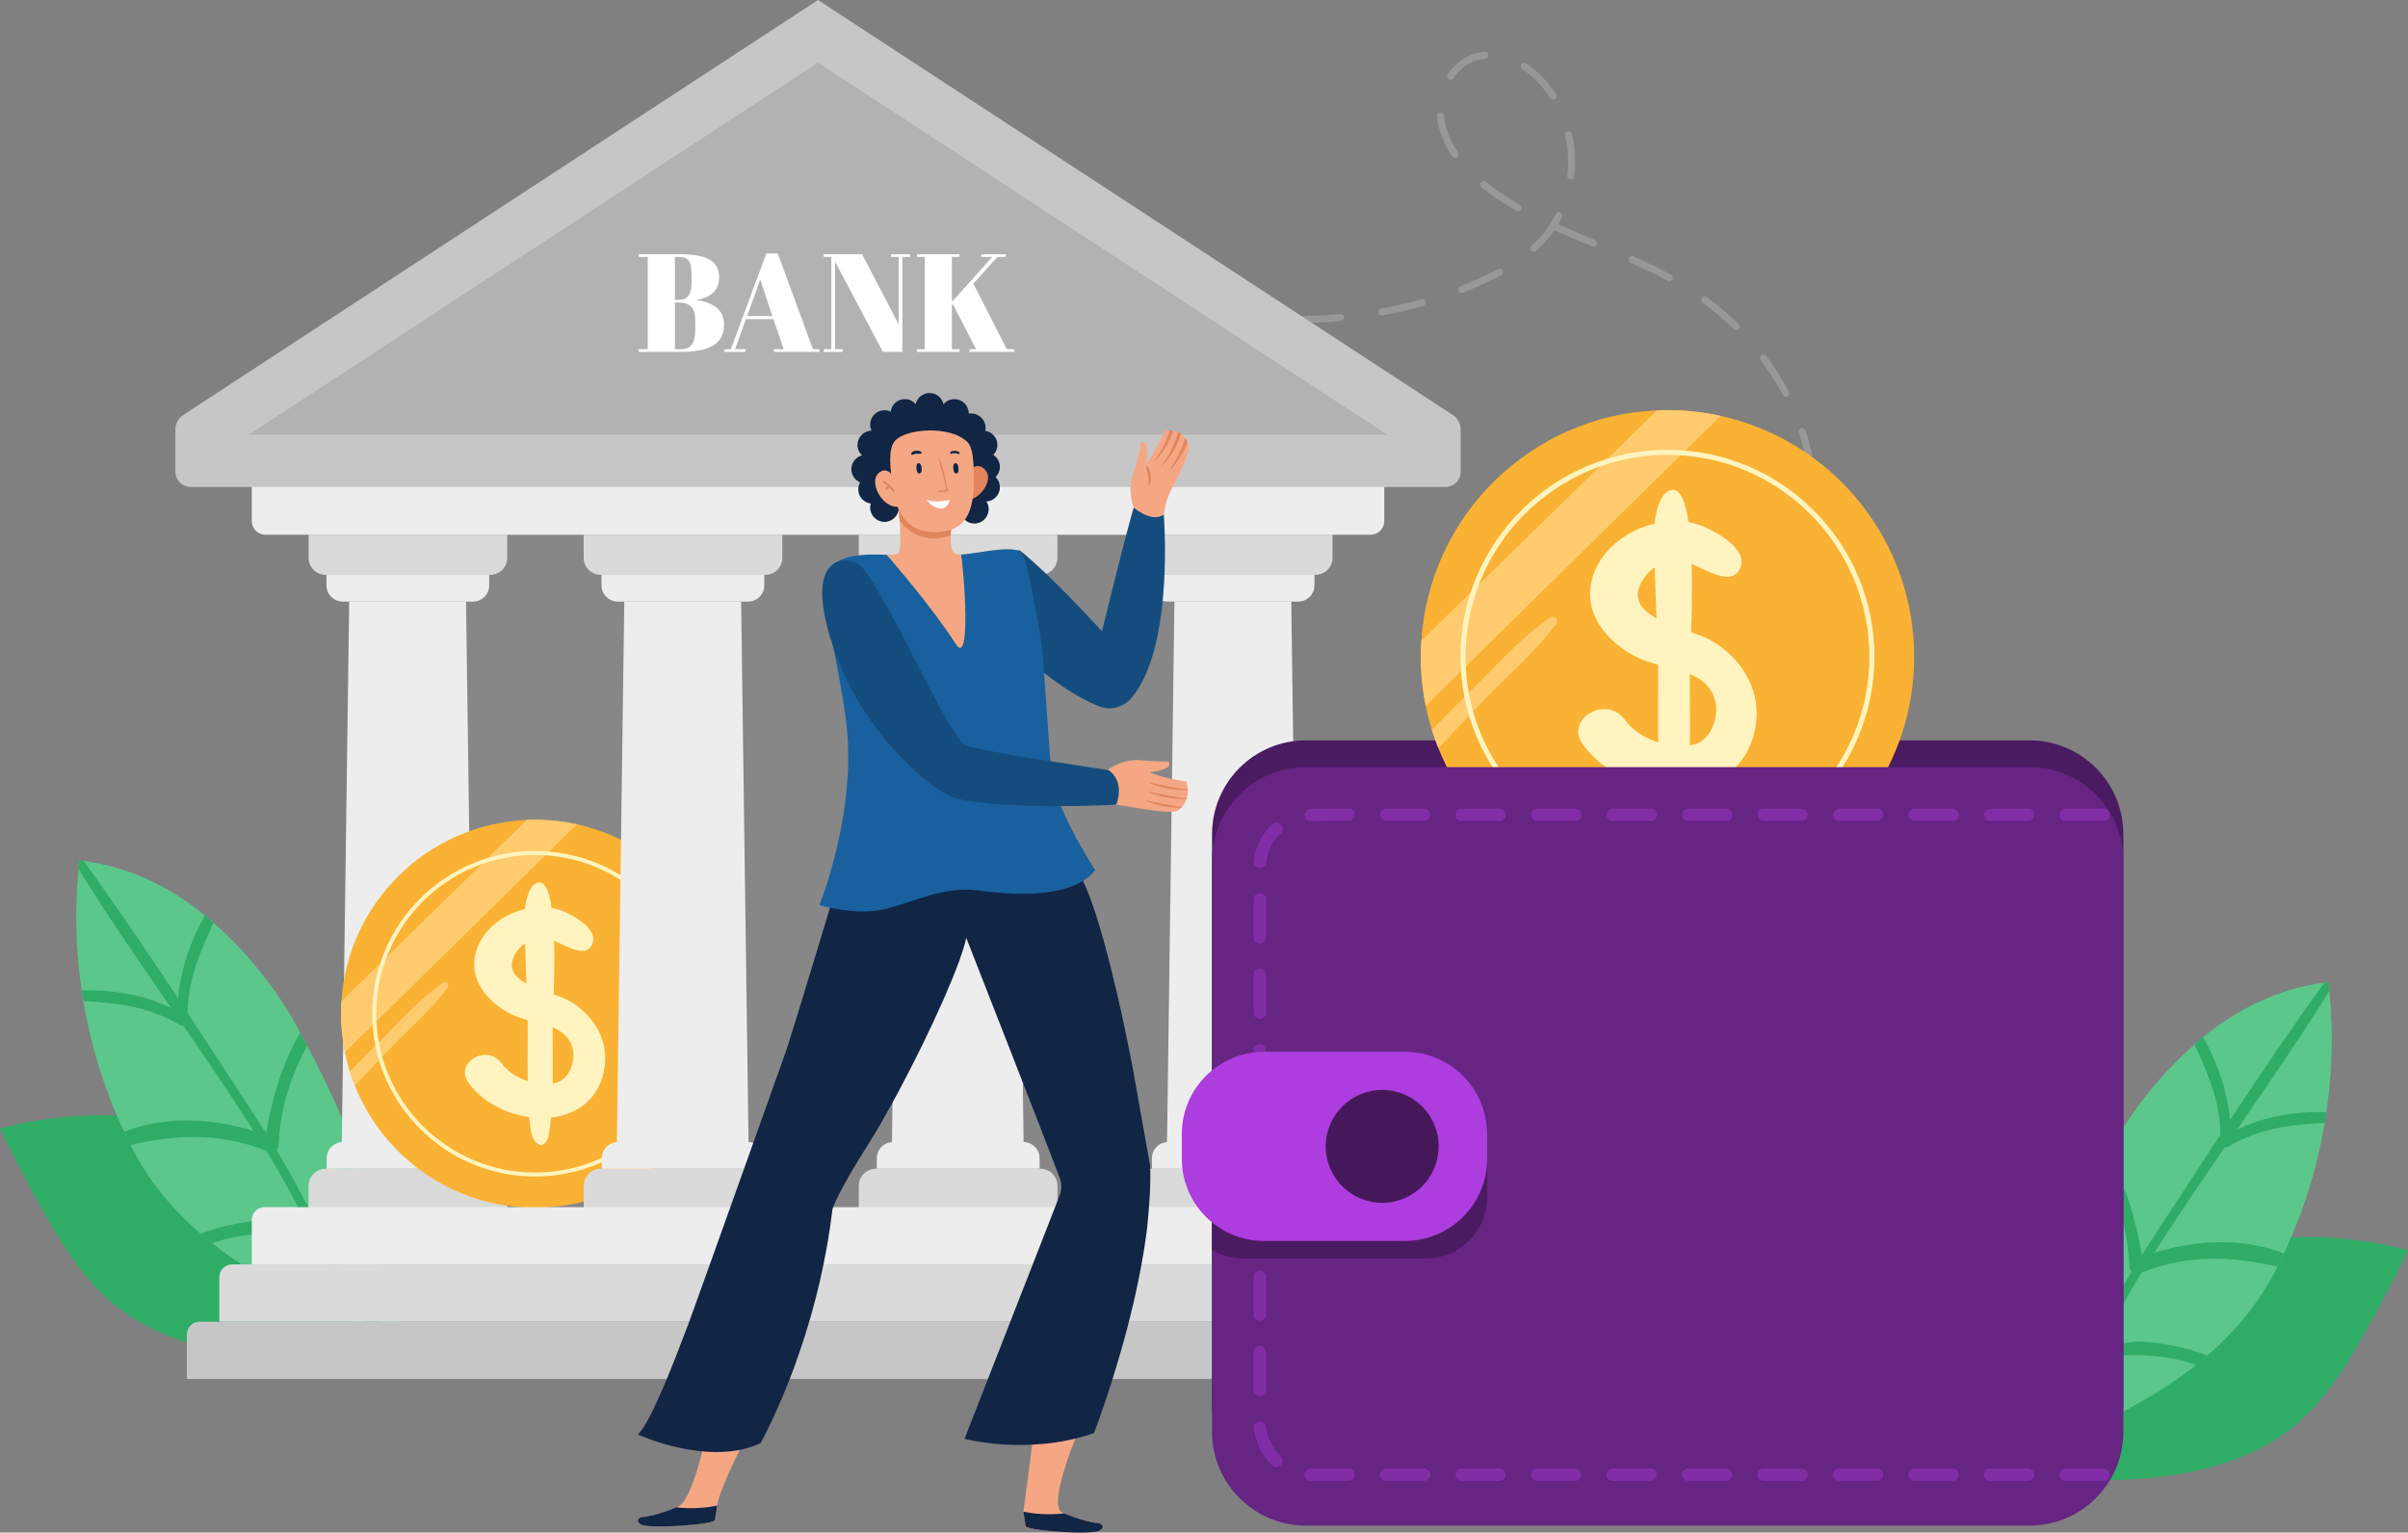 <?xml version="1.0" encoding="UTF-8"?><svg xmlns="http://www.w3.org/2000/svg" xmlns:xlink="http://www.w3.org/1999/xlink" height="806.4" preserveAspectRatio="xMidYMid meet" version="1.0" viewBox="0.0 0.0 1266.7 806.4" width="1266.7" zoomAndPan="magnify"><rect x="0.0" y="0.0" width="1266.7" height="806.4" fill="#808080" stroke="none"/><defs><clipPath id="a"><path d="M 1053 650 L 1266.711 650 L 1266.711 779 L 1053 779 Z M 1053 650"/></clipPath><clipPath id="b"><path d="M 538 741 L 581 741 L 581 806.398 L 538 806.398 Z M 538 741"/></clipPath><clipPath id="c"><path d="M 538 795 L 581 795 L 581 806.398 L 538 806.398 Z M 538 795"/></clipPath></defs><g><g><path d="M 763.133 41.941 C 762.785 41.941 762.438 41.844 762.125 41.641 C 761.285 41.086 761.051 39.953 761.605 39.109 C 764.977 33.988 769.582 30.316 774.926 28.492 C 776.863 27.828 778.898 27.402 780.969 27.219 C 782.047 27.152 782.863 27.875 782.949 28.879 C 783.043 29.883 782.301 30.766 781.297 30.855 C 779.512 31.016 777.77 31.383 776.105 31.945 C 771.539 33.508 767.574 36.68 764.656 41.121 C 764.305 41.652 763.723 41.941 763.133 41.941 Z M 816.988 52.379 C 816.387 52.379 815.797 52.078 815.449 51.531 C 813.48 48.445 811.223 45.578 808.738 43.016 C 806.332 40.535 803.672 38.344 800.824 36.504 C 799.977 35.953 799.734 34.824 800.277 33.977 C 800.832 33.133 801.961 32.883 802.805 33.434 C 805.883 35.422 808.762 37.793 811.359 40.477 C 814.016 43.211 816.43 46.27 818.527 49.57 C 819.07 50.422 818.82 51.551 817.969 52.094 C 817.668 52.285 817.328 52.379 816.988 52.379 Z M 765.434 83.113 C 764.848 83.113 764.273 82.832 763.922 82.309 C 760.461 77.203 758.066 71.859 756.809 66.434 C 756.41 64.707 756.148 62.922 756.02 61.129 C 755.953 60.121 756.711 59.246 757.715 59.176 C 758.68 59.074 759.594 59.863 759.664 60.867 C 759.777 62.477 760.016 64.07 760.367 65.613 C 761.523 70.598 763.734 75.527 766.945 80.262 C 767.508 81.098 767.293 82.23 766.457 82.797 C 766.141 83.012 765.785 83.113 765.434 83.113 Z M 826.25 94.363 C 825.039 94.23 824.324 93.324 824.438 92.324 C 824.727 89.848 824.867 87.336 824.863 84.855 C 824.863 80.242 824.375 75.621 823.41 71.133 C 823.199 70.145 823.824 69.176 824.812 68.961 C 825.816 68.742 826.77 69.383 826.98 70.363 C 827.996 75.105 828.52 79.98 828.52 84.855 C 828.523 87.469 828.371 90.129 828.066 92.746 C 827.953 93.68 827.172 94.363 826.25 94.363 Z M 798.609 111.184 C 798.297 111.184 797.984 111.109 797.699 110.941 C 792.348 107.867 787.562 104.762 783.066 101.445 C 781.805 100.508 780.551 99.547 779.312 98.551 C 778.531 97.922 778.406 96.77 779.035 95.984 C 779.668 95.195 780.82 95.074 781.602 95.711 C 782.797 96.672 784.012 97.605 785.234 98.508 C 789.617 101.738 794.293 104.77 799.516 107.773 C 800.395 108.277 800.695 109.395 800.191 110.27 C 799.852 110.855 799.238 111.184 798.609 111.184 Z M 806.816 132.543 C 806.316 132.543 805.824 132.344 805.461 131.945 C 804.785 131.199 804.84 130.043 805.586 129.363 C 807.578 127.555 809.441 125.652 811.105 123.723 C 813.969 120.402 816.449 116.668 818.473 112.633 C 818.926 111.727 820.035 111.379 820.922 111.82 C 821.824 112.273 822.188 113.371 821.734 114.27 C 821.098 115.543 820.414 116.789 819.695 117.996 C 825.996 120.867 832.402 123.562 838.949 126.297 C 839.887 126.684 840.32 127.754 839.934 128.684 C 839.547 129.613 838.469 130.051 837.543 129.664 C 830.809 126.852 824.215 124.078 817.711 121.109 C 816.52 122.852 815.238 124.523 813.871 126.105 C 812.105 128.152 810.145 130.16 808.043 132.07 C 807.691 132.387 807.254 132.543 806.816 132.543 Z M 535.086 135.164 C 534.832 135.164 534.578 135.113 534.332 135.004 C 527.82 132.062 521.141 128.883 514.48 125.551 C 513.578 125.098 513.211 124 513.664 123.098 C 514.121 122.195 515.223 121.84 516.117 122.281 C 522.734 125.598 529.367 128.754 535.836 131.672 C 536.754 132.09 537.164 133.168 536.75 134.09 C 536.445 134.762 535.777 135.164 535.086 135.164 Z M 878.133 147.934 C 877.836 147.934 877.539 147.863 877.262 147.715 C 871.52 144.605 865.293 141.586 857.68 138.215 C 856.762 137.805 856.344 136.727 856.754 135.805 C 857.164 134.879 858.234 134.473 859.164 134.871 C 866.863 138.285 873.172 141.348 879.004 144.504 C 879.891 144.98 880.219 146.09 879.742 146.977 C 879.41 147.586 878.777 147.934 878.133 147.934 Z M 575.801 151.332 C 575.605 151.332 575.41 151.301 575.215 151.234 C 568.418 148.918 561.477 146.352 554.574 143.602 C 553.637 143.227 553.176 142.164 553.551 141.23 C 553.93 140.297 554.996 139.84 555.926 140.211 C 562.773 142.934 569.656 145.48 576.391 147.777 C 577.348 148.105 577.855 149.141 577.531 150.094 C 577.27 150.855 576.562 151.332 575.801 151.332 Z M 768.941 154.125 C 768.211 154.125 767.523 153.688 767.242 152.965 C 766.871 152.027 767.332 150.969 768.27 150.602 C 771.543 149.312 774.793 147.945 778.004 146.492 C 781.656 144.836 784.918 143.223 787.977 141.559 C 788.855 141.078 789.965 141.398 790.449 142.289 C 790.934 143.176 790.605 144.285 789.719 144.766 C 786.582 146.473 783.242 148.125 779.504 149.816 C 776.238 151.297 772.941 152.691 769.609 153.996 C 769.391 154.082 769.164 154.125 768.941 154.125 Z M 617.996 163.09 C 617.871 163.09 617.742 163.078 617.613 163.051 C 610.586 161.547 603.395 159.766 596.234 157.766 C 595.262 157.492 594.699 156.484 594.965 155.516 C 595.242 154.543 596.234 153.973 597.219 154.246 C 604.309 156.23 611.422 157.988 618.379 159.48 C 619.367 159.691 619.992 160.664 619.781 161.648 C 619.602 162.504 618.84 163.09 617.996 163.09 Z M 726.82 165.977 C 725.953 165.977 725.184 165.359 725.023 164.477 C 724.844 163.484 725.504 162.531 726.496 162.355 C 733.68 161.055 740.805 159.422 747.68 157.496 C 748.672 157.227 749.656 157.789 749.93 158.762 C 750.199 159.73 749.637 160.738 748.664 161.012 C 741.68 162.969 734.438 164.629 727.148 165.949 C 727.035 165.969 726.926 165.977 726.82 165.977 Z M 661.336 169.309 C 655.703 168.922 650.117 168.371 644.605 167.672 C 642.832 167.445 641.062 167.203 639.289 166.949 C 638.297 166.805 637.602 165.879 637.746 164.883 C 637.895 163.887 638.797 163.188 639.816 163.336 C 641.559 163.586 643.312 163.824 645.066 164.047 C 650.512 164.738 656.023 165.281 661.465 165.664 C 662.469 165.73 663.227 166.605 663.16 167.609 C 663.094 168.574 662.289 169.309 661.336 169.309 Z M 683.242 169.988 C 682.242 169.992 681.414 169.184 681.406 168.18 C 681.402 167.172 682.211 166.344 683.219 166.34 C 690.508 166.277 697.82 165.914 704.949 165.27 C 706.051 165.195 706.844 165.922 706.934 166.922 C 707.023 167.926 706.281 168.812 705.281 168.906 C 698.055 169.562 690.629 169.957 683.242 169.988 Z M 913.332 173.766 C 912.867 173.766 912.402 173.59 912.047 173.234 C 906.926 168.16 901.387 163.438 895.602 159.203 C 894.789 158.609 894.613 157.469 895.207 156.652 C 895.805 155.836 896.941 155.66 897.758 156.258 C 903.691 160.598 909.367 165.438 914.617 170.641 C 915.332 171.352 915.336 172.508 914.629 173.223 C 914.27 173.586 913.801 173.766 913.332 173.766 Z M 939.426 208.773 C 938.77 208.773 938.137 208.418 937.809 207.801 C 936.832 205.945 935.809 204.125 934.75 202.328 C 932.156 197.949 929.297 193.652 926.234 189.555 C 925.629 188.746 925.797 187.602 926.605 186.996 C 927.402 186.398 928.559 186.562 929.16 187.367 C 932.297 191.57 935.234 195.98 937.891 200.469 C 938.984 202.316 940.039 204.191 941.043 206.094 C 941.512 206.988 941.168 208.09 940.277 208.562 C 940.004 208.707 939.711 208.773 939.426 208.773 Z M 952.992 250.211 C 952.086 250.211 951.309 249.547 951.184 248.633 C 950.242 241.66 948.598 234.602 946.301 227.648 C 945.984 226.691 946.504 225.656 947.461 225.34 C 948.418 225.027 949.445 225.543 949.766 226.5 C 952.141 233.668 953.832 240.949 954.801 248.141 C 954.934 249.141 954.234 250.062 953.234 250.195 C 953.156 250.207 953.066 250.211 952.992 250.211 Z M 949.41 293.52 C 949.227 293.52 949.039 293.492 948.852 293.434 C 947.891 293.121 947.363 292.094 947.676 291.133 C 948.535 288.461 949.281 285.742 949.891 283.047 C 950.84 278.836 951.488 274.484 951.84 270.102 C 951.914 269.098 952.82 268.363 953.801 268.426 C 954.805 268.504 955.555 269.383 955.477 270.387 C 955.117 274.941 954.438 279.469 953.449 283.848 C 952.82 286.652 952.043 289.48 951.148 292.254 C 950.902 293.031 950.184 293.52 949.41 293.52 Z M 928.516 331.781 C 928.129 331.781 927.734 331.66 927.406 331.406 C 926.605 330.793 926.453 329.648 927.066 328.848 C 931.785 322.676 935.691 316.781 939.02 310.82 C 939.512 309.941 940.633 309.629 941.504 310.117 C 942.383 310.609 942.699 311.719 942.203 312.602 C 938.793 318.715 934.793 324.754 929.965 331.066 C 929.605 331.535 929.066 331.781 928.516 331.781 Z M 899.074 364.211 C 898.598 364.211 898.129 364.027 897.77 363.664 C 897.062 362.949 897.074 361.793 897.789 361.086 C 903.848 355.109 908.688 350.137 913.012 345.438 C 913.703 344.695 914.848 344.656 915.594 345.332 C 916.336 346.012 916.379 347.168 915.699 347.91 C 911.324 352.656 906.453 357.664 900.355 363.684 C 900 364.035 899.535 364.211 899.074 364.211" fill="#999898"/></g><g><path d="M 132.832 606.078 C 153.348 617.141 166.457 633.457 182.031 649.68 C 198.715 667.059 211.289 687.512 213.41 711.953 C 164.949 716.996 99.398 719.344 59.203 685.738 C 44.223 673.219 33.586 656.352 23.902 639.395 C 15.391 624.496 7.418 609.289 0 593.816 C 43.996 582.051 92.742 584.469 132.832 606.078" fill="#2fac66"/></g><g><path d="M 214.438 706.801 C 211.809 705.777 198.66 700.664 194.754 699.094 C 165.316 687.262 135.918 673.527 111.559 654.176 C 111.012 653.809 110.496 653.367 109.984 652.969 C 108.488 651.762 106.992 650.484 105.531 649.207 C 90.961 636.641 78.469 621.742 69.23 603.629 C 69.008 603.227 68.836 602.82 68.645 602.422 C 67.531 600.129 66.379 597.855 65.32 595.555 C 55.023 573.68 47.828 550.488 43.844 526.75 C 43.516 524.887 43.227 523.023 42.969 521.16 C 39.828 500.051 39.242 478.578 41.363 457.355 C 41.473 455.824 41.617 454.289 41.801 452.754 C 42.531 452.828 43.262 452.914 43.992 453.012 C 67.824 456.148 89.316 466.523 107.758 481.609 C 109.293 482.848 110.828 484.164 112.324 485.516 C 131.059 501.914 146.887 522.379 157.902 543.293 C 158.133 543.727 158.379 544.207 158.633 544.645 C 159.656 546.469 160.641 548.332 161.594 550.195 C 170.906 567.688 179.16 585.73 186.352 604.176 C 187.375 606.73 188.324 609.289 189.273 611.883 C 190.953 616.336 192.523 620.793 194.059 625.285 C 198.699 638.906 202.754 652.676 206.184 666.629 C 207.352 671.227 211.59 705.703 214.438 706.801" fill="#5cc78b"/></g><g><path d="M 206.516 703.734 C 202.605 702.199 198.66 700.664 194.754 699.094 C 183.176 684.305 173.898 667.613 164.988 650.738 C 164.586 650.812 164.113 650.812 163.637 650.738 C 149.504 648.367 135.77 648.293 121.711 651.215 C 118.203 651.945 114.844 653.004 111.559 654.176 C 111.012 653.809 110.496 653.367 109.984 652.969 C 108.488 651.762 106.992 650.484 105.531 649.207 C 111.117 646.941 117.109 645.406 122.844 644.203 C 128.867 642.926 135.039 642.121 141.215 641.863 C 145.191 641.719 155.969 644.168 159.254 642.742 C 159.656 642.594 160.059 642.34 160.461 642.086 C 153.922 629.668 147.422 617.25 140.117 605.527 C 115.211 595.812 93.004 596.941 68.645 602.422 C 67.477 600.156 66.379 597.855 65.32 595.555 C 86.578 586.973 111.664 588.289 133.543 595.152 C 121.527 576.418 109 558.012 96.402 539.641 C 95.781 539.75 95.152 539.691 94.574 539.348 C 78.051 529.543 61.484 527.66 43.844 526.75 C 43.516 524.887 43.227 523.023 42.969 521.16 C 59.184 520.723 75.582 523.242 90.012 530.398 C 73.43 506.297 56.848 482.156 41.363 457.355 C 41.473 455.824 41.617 454.289 41.801 452.754 C 42.531 452.828 43.262 452.902 43.992 453.012 C 61.121 476.605 77.48 500.855 93.625 525.25 C 95.086 509.949 100.273 495.086 107.758 481.609 C 109.293 482.848 110.828 484.164 112.324 485.516 C 105.348 500.711 98.848 515.535 98.703 532.957 C 111.961 553.152 139.422 595.336 140.008 596.285 C 143.223 577.074 148.516 559.766 157.902 543.293 C 158.121 543.73 158.379 544.207 158.633 544.645 C 159.656 546.469 160.641 548.332 161.594 550.195 C 152.828 566.301 147.164 584.016 146.582 602.492 C 146.547 603.406 146.105 604.355 145.449 605.09 C 152.059 616.117 158.086 627.438 164.113 638.762 C 170.066 631.527 174.117 617.723 179.23 611.516 C 181.461 608.812 183.832 606.328 186.352 604.176 C 187.375 606.73 188.324 609.289 189.273 611.883 C 179.781 621.379 173.938 633.176 168.492 647.051 C 171.27 652.273 174.047 657.496 176.93 662.645 C 185.367 677.875 195.559 691.059 206.516 703.734" fill="#2fac66"/></g><g clip-path="url(#a)"><path d="M 1133.879 670.133 C 1113.371 681.191 1100.262 697.508 1084.68 713.73 C 1068 731.109 1055.422 751.562 1053.301 776.004 C 1101.762 781.047 1167.309 783.395 1207.512 749.789 C 1222.488 737.266 1233.129 720.402 1242.809 703.445 C 1251.32 688.547 1259.301 673.34 1266.711 657.867 C 1222.719 646.098 1173.969 648.52 1133.879 670.133" fill="#2fac66"/></g><g><path d="M 1052.27 770.852 C 1054.898 769.828 1068.051 764.715 1071.961 763.145 C 1101.398 751.312 1130.801 737.582 1155.16 718.223 C 1155.699 717.859 1156.219 717.418 1156.73 717.02 C 1158.219 715.812 1159.719 714.535 1161.18 713.258 C 1175.762 700.691 1188.25 685.793 1197.48 667.676 C 1197.699 667.277 1197.879 666.871 1198.07 666.473 C 1199.18 664.18 1200.328 661.906 1201.391 659.605 C 1211.691 637.73 1218.891 614.539 1222.871 590.801 C 1223.199 588.938 1223.488 587.074 1223.738 585.211 C 1226.891 564.102 1227.469 542.629 1225.352 521.406 C 1225.238 519.875 1225.102 518.34 1224.91 516.805 C 1224.18 516.879 1223.449 516.965 1222.719 517.062 C 1198.891 520.199 1177.398 530.574 1158.949 545.66 C 1157.422 546.898 1155.891 548.215 1154.391 549.566 C 1135.648 565.965 1119.828 586.43 1108.809 607.344 C 1108.578 607.777 1108.34 608.258 1108.078 608.695 C 1107.059 610.52 1106.07 612.383 1105.121 614.246 C 1095.809 631.738 1087.559 649.781 1080.359 668.227 C 1079.34 670.781 1078.391 673.34 1077.441 675.93 C 1075.762 680.387 1074.191 684.844 1072.648 689.336 C 1068.02 702.957 1063.961 716.727 1060.531 730.676 C 1059.359 735.277 1055.121 769.758 1052.27 770.852" fill="#5cc78b"/></g><g><path d="M 1060.199 767.781 C 1064.109 766.25 1068.051 764.715 1071.961 763.145 C 1083.539 748.355 1092.809 731.664 1101.719 714.789 C 1102.129 714.863 1102.602 714.863 1103.078 714.789 C 1117.211 712.418 1130.941 712.344 1145 715.266 C 1148.512 715.996 1151.871 717.055 1155.16 718.223 C 1155.699 717.859 1156.219 717.418 1156.73 717.02 C 1158.219 715.812 1159.719 714.535 1161.18 713.258 C 1155.602 710.992 1149.602 709.457 1143.871 708.254 C 1137.852 706.973 1131.672 706.172 1125.5 705.914 C 1121.52 705.77 1110.75 708.219 1107.461 706.793 C 1107.059 706.645 1106.66 706.391 1106.25 706.133 C 1112.789 693.719 1119.289 681.301 1126.602 669.574 C 1151.5 659.863 1173.711 660.992 1198.07 666.473 C 1199.238 664.207 1200.328 661.906 1201.391 659.605 C 1180.141 651.023 1155.051 652.34 1133.172 659.203 C 1145.191 640.469 1157.711 622.062 1170.309 603.691 C 1170.93 603.801 1171.559 603.742 1172.141 603.398 C 1188.66 593.598 1205.23 591.711 1222.871 590.801 C 1223.199 588.938 1223.488 587.074 1223.738 585.211 C 1207.531 584.773 1191.129 587.293 1176.699 594.449 C 1193.289 570.348 1209.871 546.207 1225.352 521.406 C 1225.238 519.875 1225.102 518.34 1224.91 516.805 C 1224.18 516.879 1223.449 516.953 1222.719 517.062 C 1205.59 540.656 1189.23 564.906 1173.09 589.301 C 1171.629 574 1166.441 559.133 1158.949 545.66 C 1157.422 546.898 1155.891 548.215 1154.391 549.566 C 1161.371 564.758 1167.871 579.586 1168.012 597.008 C 1154.762 617.203 1127.289 659.387 1126.711 660.336 C 1123.488 641.125 1118.199 623.816 1108.809 607.344 C 1108.59 607.781 1108.34 608.258 1108.078 608.695 C 1107.059 610.52 1106.07 612.383 1105.121 614.246 C 1113.891 630.352 1119.551 648.066 1120.129 666.547 C 1120.172 667.457 1120.609 668.406 1121.27 669.137 C 1114.648 680.168 1108.629 691.488 1102.602 702.812 C 1096.648 695.578 1092.602 681.773 1087.48 675.566 C 1085.25 672.863 1082.879 670.379 1080.359 668.227 C 1079.34 670.781 1078.391 673.34 1077.441 675.93 C 1086.93 685.426 1092.781 697.223 1098.219 711.102 C 1095.441 716.324 1092.672 721.547 1089.781 726.695 C 1081.352 741.926 1071.16 755.109 1060.199 767.781" fill="#2fac66"/></g><g><path d="M 653.973 680.387 L 198.43 680.387 L 198.43 240.504 L 653.973 240.504 L 653.973 680.387" fill="#878787"/></g><g><path d="M 257.879 302.469 L 171.305 302.469 C 166.352 302.469 162.34 298.457 162.34 293.504 L 162.34 281.367 L 266.848 281.367 L 266.848 293.504 C 266.848 298.457 262.832 302.469 257.879 302.469" fill="#dadada"/></g><g><path d="M 248.797 316.539 L 180.266 316.539 C 175.547 316.539 171.719 312.711 171.719 307.988 L 171.719 302.469 L 257.344 302.469 L 257.344 307.988 C 257.344 312.711 253.52 316.539 248.797 316.539" fill="#ededed"/></g><g><path d="M 249.094 603.934 L 179.758 603.934 L 183.691 316.539 L 245.156 316.539 L 249.094 603.934" fill="#ededed"/></g><g><path d="M 171.305 614.984 L 257.879 614.984 C 262.832 614.984 266.848 619 266.848 623.953 L 266.848 636.09 L 162.34 636.09 L 162.34 623.953 C 162.34 619 166.352 614.984 171.305 614.984" fill="#dadada"/></g><g><path d="M 180.391 600.918 L 248.918 600.918 C 253.641 600.918 257.469 604.746 257.469 609.469 L 257.469 614.984 L 171.84 614.984 L 171.84 609.469 C 171.84 604.746 175.668 600.918 180.391 600.918" fill="#ededed"/></g><g><path d="M 402.582 302.469 L 316.008 302.469 C 311.055 302.469 307.039 298.457 307.039 293.504 L 307.039 281.367 L 411.547 281.367 L 411.547 293.504 C 411.547 298.457 407.531 302.469 402.582 302.469" fill="#dadada"/></g><g><path d="M 393.496 316.539 L 324.969 316.539 C 320.246 316.539 316.418 312.711 316.418 307.988 L 316.418 302.469 L 402.047 302.469 L 402.047 307.988 C 402.047 312.711 398.219 316.539 393.496 316.539" fill="#ededed"/></g><g><path d="M 547.281 302.469 L 460.707 302.469 C 455.758 302.469 451.742 298.457 451.742 293.504 L 451.742 281.367 L 556.25 281.367 L 556.25 293.504 C 556.25 298.457 552.234 302.469 547.281 302.469" fill="#dadada"/></g><g><path d="M 538.199 316.539 L 469.672 316.539 C 464.949 316.539 461.121 312.711 461.121 307.988 L 461.121 302.469 L 546.746 302.469 L 546.746 307.988 C 546.746 312.711 542.922 316.539 538.199 316.539" fill="#2fac66"/></g><g><path d="M 538.496 603.934 L 469.16 603.934 L 473.098 316.539 L 534.562 316.539 L 538.496 603.934" fill="#ededed"/></g><g><path d="M 460.707 614.984 L 547.281 614.984 C 552.234 614.984 556.25 619 556.25 623.953 L 556.25 636.09 L 451.742 636.09 L 451.742 623.953 C 451.742 619 455.758 614.984 460.707 614.984" fill="#dadada"/></g><g><path d="M 469.793 600.918 L 538.32 600.918 C 543.043 600.918 546.871 604.746 546.871 609.469 L 546.871 614.984 L 461.242 614.984 L 461.242 609.469 C 461.242 604.746 465.07 600.918 469.793 600.918" fill="#ededed"/></g><g><path d="M 691.984 302.469 L 605.41 302.469 C 600.457 302.469 596.445 298.457 596.445 293.504 L 596.445 281.367 L 700.949 281.367 L 700.949 293.504 C 700.949 298.457 696.938 302.469 691.984 302.469" fill="#dadada"/></g><g><path d="M 682.902 316.539 L 614.371 316.539 C 609.648 316.539 605.824 312.711 605.824 307.988 L 605.824 302.469 L 691.449 302.469 L 691.449 307.988 C 691.449 312.711 687.621 316.539 682.902 316.539" fill="#ededed"/></g><g><path d="M 683.199 603.934 L 613.863 603.934 L 617.797 316.539 L 679.262 316.539 L 683.199 603.934" fill="#ededed"/></g><g><path d="M 605.41 614.984 L 691.984 614.984 C 696.938 614.984 700.949 619 700.949 623.953 L 700.949 636.09 L 596.445 636.09 L 596.445 623.953 C 596.445 619 600.457 614.984 605.41 614.984" fill="#dadada"/></g><g><path d="M 614.492 600.918 L 683.023 600.918 C 687.742 600.918 691.57 604.746 691.57 609.469 L 691.57 614.984 L 605.945 614.984 L 605.945 609.469 C 605.945 604.746 609.773 600.918 614.492 600.918" fill="#ededed"/></g><g><path d="M 430.312 252.227 L 132.445 252.227 L 132.445 274.164 C 132.445 278.145 135.668 281.367 139.645 281.367 L 720.98 281.367 C 724.957 281.367 728.18 278.145 728.18 274.164 L 728.18 252.227 L 430.312 252.227" fill="#ededed"/></g><g><path d="M 106.023 242.473 L 106.023 228.527 L 430.312 16.465 L 754.602 228.527 L 754.602 242.473 L 106.023 242.473" fill="#b2b2b2"/></g><g><path d="M 430.312 0.004 L 96.453 218.324 C 93.832 220.039 92.25 222.965 92.25 226.102 L 92.25 248.207 C 92.25 252.648 95.848 256.246 100.289 256.246 L 760.336 256.246 C 764.777 256.246 768.375 252.648 768.375 248.207 L 768.375 226.102 C 768.375 222.965 766.793 220.039 764.172 218.324 Z M 430.312 32.922 L 729.691 228.695 L 130.934 228.695 Z M 430.312 32.922" fill="#c6c6c6"/></g><g><path d="M 738.523 665.312 L 122.102 665.312 C 118.379 665.312 115.359 668.332 115.359 672.055 L 115.359 695.461 L 745.266 695.461 L 745.266 672.055 C 745.266 668.332 742.246 665.312 738.523 665.312" fill="#dadada"/></g><g><path d="M 755.605 695.461 L 105.02 695.461 C 101.297 695.461 98.277 698.477 98.277 702.199 L 98.277 725.605 L 762.348 725.605 L 762.348 702.199 C 762.348 698.477 759.328 695.461 755.605 695.461" fill="#c6c6c6"/></g><g><path d="M 383.547 533.414 C 383.547 589.789 337.852 635.484 281.477 635.484 C 238.465 635.484 201.664 608.902 186.664 571.242 C 185.68 568.809 184.797 566.332 184 563.793 C 182.992 560.52 182.133 557.164 181.441 553.742 C 180.098 547.176 179.406 540.379 179.406 533.414 C 179.406 531.188 179.469 528.988 179.613 526.805 C 182.93 474.965 224.953 433.629 277.113 431.449 C 278.559 431.363 280.008 431.344 281.477 431.344 C 289.027 431.344 296.395 432.16 303.465 433.734 C 305.098 434.07 306.695 434.469 308.289 434.91 C 351.656 446.68 383.547 486.312 383.547 533.414" fill="#f9b233"/></g><g><path d="M 298.918 526.344 C 289.527 521.254 259.625 517.25 272.273 500.156 C 276.348 494.648 282.301 493.301 288.805 494.215 C 293.934 494.934 306.707 504.949 311.07 497.68 C 315.914 489.609 302.719 482.57 298.148 480.289 C 293.293 477.863 287.77 477.027 282.387 477.395 C 271.438 478.133 260.305 483.75 254.09 492.945 C 251.754 496.395 250.184 500.336 249.641 504.473 C 247.879 517.863 258.227 528.52 269.438 533.906 C 279.688 538.832 297.402 537.98 301.145 551.305 C 301.59 552.891 301.68 554.555 301.598 556.199 C 301.305 562.113 297.988 568.508 292.207 569.793 C 282.508 571.949 269.691 567.672 263.832 559.484 C 256.34 549.02 238.836 559.082 246.414 569.668 C 264.09 594.355 313.824 597.695 318.191 560.273 C 319.855 546.031 311.137 532.973 298.918 526.344" fill="#fff4bf"/></g><g><path d="M 287.961 468.473 C 286.875 465.832 285.484 464.301 283.711 464.344 C 278.023 464.488 276.004 475.703 275.992 480.906 C 275.949 499.059 277.09 516.824 277.516 534.715 C 277.758 544.922 277.445 555.133 277.578 565.34 C 277.719 575.68 277.609 585.789 279.441 596.035 C 280.129 599.867 284.285 605.867 287.672 600.074 C 288.457 598.723 288.711 597.137 288.938 595.594 C 291.883 575.531 290.34 554.98 290.82 534.715 C 291.008 526.934 293.684 482.355 287.961 468.473" fill="#fff4bf"/></g><g><path d="M 303.465 433.734 L 181.441 553.742 C 180.098 547.176 179.406 540.379 179.406 533.414 C 179.406 531.188 179.469 528.988 179.613 526.805 L 277.113 431.449 C 278.559 431.363 280.008 431.344 281.477 431.344 C 289.027 431.344 296.395 432.16 303.465 433.734" fill="#ffcb6e"/></g><g><path d="M 235.57 519.59 C 227.324 530.836 216.309 540.316 206.598 550.305 C 199.902 557.184 193.379 564.316 186.664 571.242 C 185.68 568.809 184.797 566.332 184 563.793 C 189.875 557.625 195.961 551.645 201.961 545.668 C 211.777 535.867 221.535 524.875 233.074 517.094 C 234.543 516.105 236.641 518.098 235.57 519.59" fill="#ffcb6e"/></g><g><path d="M 281.473 449.855 C 235.398 449.855 197.918 487.34 197.918 533.41 C 197.918 579.484 235.398 616.969 281.473 616.969 C 327.543 616.969 365.031 579.484 365.031 533.41 C 365.031 487.34 327.543 449.855 281.473 449.855 Z M 281.473 619.066 C 234.242 619.066 195.82 580.641 195.82 533.41 C 195.82 486.184 234.242 447.762 281.473 447.762 C 328.699 447.762 367.125 486.184 367.125 533.41 C 367.125 580.641 328.699 619.066 281.473 619.066" fill="#fff4bf"/></g><g><path d="M 393.797 603.934 L 324.457 603.934 L 328.395 316.539 L 389.859 316.539 L 393.797 603.934" fill="#ededed"/></g><g><path d="M 316.008 614.984 L 402.582 614.984 C 407.531 614.984 411.547 619 411.547 623.953 L 411.547 636.09 L 307.039 636.09 L 307.039 623.953 C 307.039 619 311.055 614.984 316.008 614.984" fill="#dadada"/></g><g><path d="M 325.09 600.918 L 393.617 600.918 C 398.34 600.918 402.168 604.746 402.168 609.469 L 402.168 614.984 L 316.539 614.984 L 316.539 609.469 C 316.539 604.746 320.367 600.918 325.09 600.918" fill="#ededed"/></g><g><path d="M 721.441 635.168 L 139.184 635.168 C 135.461 635.168 132.445 638.184 132.445 641.906 L 132.445 665.312 L 728.18 665.312 L 728.18 641.906 C 728.18 638.184 725.16 635.168 721.441 635.168" fill="#ededed"/></g><g clip-path="url(#b)"><path d="M 578.523 805.281 C 574.734 807.898 539.871 805.422 539.531 802.973 C 539.188 800.383 538.703 798.047 538.422 795.969 C 538.391 795.766 538.312 795.598 538.336 795.426 C 541.34 773.754 545.316 741.309 545.316 741.309 C 545.316 741.309 561.91 739.137 568.918 748.852 C 568.918 748.852 550.324 791.723 558.672 795.766 C 559.012 795.938 559.383 796.109 559.84 796.309 C 564.312 798.273 573.426 801.293 577.953 801.434 C 577.953 801.434 582.312 802.66 578.523 805.281" fill="#f5a784"/></g><g clip-path="url(#c)"><path d="M 578.523 805.281 C 574.734 807.898 539.871 805.422 539.531 802.973 C 539.188 800.383 538.703 798.047 538.422 795.969 C 538.391 795.766 538.363 795.598 538.336 795.426 C 542.863 796.336 550.695 797.391 559.84 796.309 C 564.312 798.273 573.426 801.293 577.953 801.434 C 577.953 801.434 582.312 802.66 578.523 805.281" fill="#112545"/></g><g><path d="M 337.066 802.098 C 340.855 804.719 375.719 802.238 376.059 799.793 C 376.402 797.199 376.887 794.863 377.172 792.785 C 377.199 792.586 377.227 792.414 377.254 792.242 C 378.621 782.102 394.945 751.504 394.945 751.504 C 394.945 751.504 379.938 738.609 372.934 748.32 C 372.934 748.32 365.266 788.539 356.918 792.586 C 356.578 792.758 356.207 792.926 355.75 793.125 C 351.281 795.094 342.164 798.109 337.637 798.254 C 337.637 798.254 333.277 799.477 337.066 802.098" fill="#f5a784"/></g><g><path d="M 337.066 802.098 C 340.855 804.719 375.719 802.238 376.059 799.793 C 376.402 797.199 376.887 794.863 377.172 792.785 C 377.199 792.586 377.227 792.414 377.254 792.242 C 372.727 793.152 364.895 794.211 355.75 793.125 C 351.281 795.094 342.164 798.109 337.637 798.254 C 337.637 798.254 333.277 799.477 337.066 802.098" fill="#112545"/></g><g><path d="M 603.492 645.414 C 603.406 646.238 603.301 647.043 603.207 647.867 C 601.793 659.016 599.695 670.285 597.266 681.105 C 596.961 682.543 596.629 683.957 596.301 685.348 C 594.109 694.824 591.68 703.902 589.301 712.152 C 588.945 713.379 588.59 714.605 588.238 715.781 C 584.09 729.809 580.176 741.172 577.797 747.773 C 577.254 749.281 575.461 754.066 575.461 754.066 C 540.809 766.09 507.402 757.062 507.402 757.062 L 557.379 629.125 C 557.688 628.348 557.922 627.523 558.062 626.699 C 558.277 625.613 558.324 624.48 558.23 623.398 C 558.156 622.172 557.898 620.945 557.473 619.789 C 551.25 603.078 508.277 493.461 508.277 493.461 C 506.98 499.848 502.926 510.715 497.41 523.422 C 496.891 524.621 496.348 525.848 495.805 527.074 C 492.719 534.051 489.254 541.453 485.621 548.926 C 485.102 550.012 484.562 551.074 484.043 552.133 C 477.254 565.898 469.992 579.645 463.531 590.816 C 462.871 591.973 462.211 593.105 461.551 594.188 C 459.973 596.879 458.441 599.375 457.004 601.66 C 452.949 608.051 449.766 613.332 447.242 617.668 C 446.652 618.707 446.09 619.672 445.594 620.594 C 438.641 632.852 437.91 636.316 437.91 636.316 C 437.199 642.23 436.352 648.008 435.387 653.641 C 435.195 654.75 435.008 655.859 434.797 656.969 C 432.629 669.035 429.941 680.352 427.039 690.723 C 426.758 691.691 426.496 692.656 426.215 693.602 C 422.82 705.363 419.164 715.898 415.703 724.883 C 415.301 725.895 414.922 726.91 414.523 727.879 C 410.184 738.887 406.203 747.348 403.535 752.723 C 402.973 753.855 402.477 754.844 402.027 755.719 C 400.781 758.098 400.07 759.371 400.07 759.371 C 372.844 772.102 335.527 754.773 335.527 754.773 C 338.781 751.898 343.52 742.609 349.035 729.668 C 349.27 729.125 349.508 728.586 349.742 728.02 C 353.418 719.32 357.402 709.137 361.504 698.219 C 361.836 697.324 362.164 696.43 362.52 695.531 C 366.645 684.5 413.391 553.359 413.91 551.828 C 418.293 538.344 437.672 474.129 437.91 473.324 C 438.285 472.031 439.203 470.734 440.598 469.414 C 445.617 464.699 456.766 459.82 470.465 455.785 C 471.43 455.504 472.395 455.223 473.387 454.938 C 488.66 450.672 506.672 447.441 522.797 446.5 C 524.375 446.43 525.934 446.359 527.465 446.312 C 543.895 445.816 557.781 447.961 563.793 454.207 C 568.508 459.09 573.461 470.941 578.008 486.148 C 578.344 487.281 578.691 488.391 579.02 489.547 C 581.613 498.34 584.137 508.121 586.516 518.188 C 586.895 519.766 587.277 521.367 587.648 522.949 C 590.68 535.902 593.379 549.164 595.758 561.422 C 595.945 562.434 604.996 613.332 604.996 613.332 C 605.422 623.492 604.629 634.363 603.492 645.414" fill="#112545"/></g><g><path d="M 594.887 367.578 C 590.816 372.25 584.293 373.871 578.453 371.738 C 570.336 368.801 556.465 361.195 534.734 342.059 C 534.078 341.488 533.395 340.918 532.738 340.32 C 532.738 340.32 518.699 312.664 533.793 290.531 C 534.535 289.48 535.988 289.223 537.012 290.02 C 538.324 291.074 540.402 292.812 543.363 295.461 C 550.258 301.641 561.906 312.836 579.68 332.145 C 579.68 332.145 589.848 290.531 594.859 272.418 C 595.43 270.254 595.938 268.438 596.363 267.07 L 612.199 270.762 C 612.199 270.762 612.375 272.762 612.52 276.207 C 613.316 293.238 614.059 345.703 594.887 367.578" fill="#144d7d"/></g><g><path d="M 596.363 267.07 C 596.363 267.07 605.695 275.285 612.199 270.762 C 612.199 270.762 612.762 264.535 615.738 258.445 C 618.699 252.379 625.633 240.07 625.352 235.133 C 625.352 235.133 625.238 233.98 624.617 232.512 C 624.371 231.887 624.023 231.219 623.562 230.551 C 622.98 229.711 622.242 228.891 621.242 228.195 C 620.809 227.91 620.355 227.648 619.828 227.422 C 619.035 227.062 618.133 226.781 617.098 226.629 C 616.566 226.555 616.004 226.516 615.398 226.496 L 614.777 226.496 C 613.609 226.516 612.555 227.215 612.043 228.27 C 610.234 232 605.617 241.105 602.73 243.895 C 602.73 243.895 604.43 234.695 602.164 232.867 L 600.188 232.586 C 600.188 232.586 598.98 241.652 596.211 248.852 C 592.723 257.977 596.363 267.07 596.363 267.07" fill="#f5a784"/></g><g><path d="M 607.16 242.746 C 607.105 242.84 607.238 242.934 607.293 242.859 C 611.762 238.223 615.246 232.719 617.098 226.629 C 616.566 226.555 616.004 226.516 615.398 226.496 C 613.438 232.266 610.836 237.695 607.16 242.746" fill="#e0855c"/></g><g><path d="M 611.082 245.082 C 611.027 245.156 611.156 245.254 611.234 245.195 C 615.891 240.352 619.449 234.586 621.242 228.195 C 620.809 227.91 620.355 227.648 619.828 227.422 C 617.773 233.699 615.059 239.617 611.082 245.082" fill="#e0855c"/></g><g><path d="M 615.004 247.629 C 614.945 247.703 615.078 247.797 615.152 247.742 C 619.375 243.348 622.695 238.203 624.617 232.512 C 624.371 231.887 624.031 231.211 623.562 230.551 C 621.527 236.621 618.848 242.332 615.004 247.629" fill="#e0855c"/></g><g><path d="M 603.137 245.234 C 605.715 246.988 605.781 252.398 604.859 255.023 C 604.73 255.379 604.125 255.414 604.133 254.961 C 604.152 253.246 604.262 251.551 603.969 249.848 C 603.715 248.375 602.891 246.84 602.941 245.359 C 602.945 245.27 603.043 245.176 603.137 245.234" fill="#e0855c"/></g><g><path d="M 552.742 403.82 C 552.742 403.82 548.766 348.125 548.496 343.883 C 548.234 339.641 541.34 298.531 537.891 291.637 C 534.93 285.719 514.117 291.516 505.465 291.766 C 507.211 300.645 503.41 310.895 506.715 321.562 C 511.477 336.945 471.348 297.809 466.555 291.949 C 459.891 291.637 446.375 290.98 438.586 296.645 C 426.918 305.133 437.91 328.766 444.805 377.297 C 451.699 425.832 431.012 476.219 431.012 476.219 C 431.012 476.219 450.109 482.055 465.488 478.344 C 480.871 474.629 496.52 466.141 514.285 468.527 C 532.055 470.914 563.879 473.305 576.078 457.922 C 576.078 457.922 552.477 421.32 552.742 403.82" fill="#19619e"/></g><g><path d="M 502.828 338.934 C 490.078 319.156 471.363 297.816 466.555 291.949 C 469.879 292.09 472.254 291.996 472.867 290.582 C 473.93 288.059 473.645 279.996 473.223 273.914 C 472.961 269.789 472.629 266.582 472.629 266.582 C 471.684 252.934 501.438 269.555 501.438 269.555 C 501.438 269.555 500.262 275.895 500.094 281.766 C 499.977 286.195 500.422 290.312 502.312 291.359 C 502.93 291.703 504.027 291.812 505.465 291.766 C 507.211 300.652 510.879 351.414 502.828 338.934" fill="#f5a784"/></g><g><path d="M 501.438 269.555 C 501.438 269.555 500.262 275.895 500.094 281.766 C 485.078 286.645 476.57 278.418 473.223 273.914 C 472.961 269.789 472.629 266.582 472.629 266.582 C 471.684 252.934 501.438 269.555 501.438 269.555" fill="#e0855c"/></g><g><path d="M 447.844 246.852 C 447.844 243.359 450.227 240.453 453.441 239.59 C 451.992 238.215 451.074 236.281 451.074 234.125 C 451.074 230.012 454.371 226.68 458.465 226.594 C 458.008 225.625 457.734 224.551 457.734 223.406 C 457.734 219.238 461.113 215.863 465.281 215.863 C 466.449 215.863 467.547 216.152 468.535 216.629 C 468.992 212.902 472.133 210.004 475.984 210.004 C 478.262 210.004 480.277 211.035 481.66 212.629 C 482.441 209.293 485.418 206.801 488.992 206.801 C 492.578 206.801 495.566 209.312 496.332 212.668 C 497.719 211.051 499.746 210.004 502.039 210.004 C 506.207 210.004 509.586 213.383 509.586 217.551 C 510.004 217.605 510.445 217.551 510.898 217.551 C 515.066 217.551 518.441 220.926 518.441 225.094 C 518.441 225.645 518.375 226.18 518.266 226.695 C 521.891 227.246 524.676 230.348 524.676 234.125 C 524.676 236.164 523.855 238.008 522.539 239.367 C 524.762 240.816 526.168 243.363 525.969 246.195 C 525.832 248.094 524.984 249.758 523.73 250.996 C 525.121 252.367 525.988 254.266 525.988 256.371 C 525.988 260.383 522.844 263.633 518.891 263.867 C 519.641 265.039 520.086 266.426 520.086 267.918 C 520.086 272.086 516.711 275.465 512.543 275.465 C 508.375 275.465 504.996 272.086 504.996 267.918 C 504.996 263.906 508.141 260.656 512.094 260.418 C 511.348 259.246 510.898 257.863 510.898 256.371 C 510.898 254.266 511.766 252.367 513.156 250.996 C 511.648 249.504 510.754 247.41 510.918 245.129 C 511.047 243.289 511.852 241.676 513.035 240.449 C 510.965 239.102 509.586 236.781 509.586 234.125 C 509.586 233.574 509.652 233.039 509.766 232.523 C 506.141 231.973 503.355 228.871 503.355 225.094 C 502.934 225.035 502.496 225.094 502.039 225.094 C 498.453 225.094 495.465 222.586 494.699 219.227 C 493.316 220.844 491.285 221.891 488.992 221.891 C 486.715 221.891 484.699 220.859 483.316 219.27 C 482.535 222.602 479.559 225.094 475.984 225.094 C 474.816 225.094 473.719 224.805 472.73 224.328 C 472.277 228.004 469.215 230.859 465.434 230.938 C 465.891 231.906 466.164 232.98 466.164 234.125 C 466.164 237.613 463.781 240.523 460.562 241.383 C 462.016 242.758 462.934 244.691 462.934 246.852 C 462.934 248.195 462.551 249.441 461.934 250.539 C 464.652 251.676 466.562 254.363 466.562 257.496 C 466.562 258.238 466.422 258.938 466.223 259.617 C 469.941 260.086 472.824 263.223 472.824 267.066 C 472.824 271.23 469.445 274.609 465.281 274.609 C 461.113 274.609 457.734 271.23 457.734 267.066 C 457.734 266.324 457.875 265.621 458.074 264.945 C 454.359 264.477 451.473 261.34 451.473 257.496 C 451.473 256.148 451.855 254.902 452.473 253.809 C 449.754 252.668 447.844 249.984 447.844 246.852" fill="#112545"/></g><g><path d="M 500.48 238.77 C 501.852 238.07 504.41 237.887 505.406 239.309 C 505.59 239.57 505.348 239.961 505.043 239.945 C 504.363 239.91 503.762 239.582 503.078 239.523 C 502.34 239.465 501.641 239.633 500.938 239.852 C 500.305 240.055 499.879 239.074 500.48 238.77" fill="#112545"/></g><g><path d="M 480.336 240.441 C 481.117 238.496 484.508 238.312 485.957 239.516 C 486.285 239.789 486.078 240.312 485.719 240.426 C 484.875 240.688 483.977 240.367 483.102 240.449 C 482.328 240.52 481.719 240.855 481.004 241.109 C 480.637 241.238 480.184 240.82 480.336 240.441" fill="#112545"/></g><g><path d="M 513.852 251.164 C 513.852 251.164 514.477 223.59 507.32 219.902 C 490.312 211.141 455.973 224.227 460.32 242.824 C 464.664 261.422 466.227 256.207 466.227 256.207 C 466.227 256.207 512.461 253.555 513.852 251.164" fill="#112545"/></g><g><path d="M 509.957 247.504 C 509.957 247.504 514.219 242.391 518.48 247.504 C 522.742 252.613 515.496 262.402 509.957 262.836 C 509.957 262.836 509.32 249.703 509.957 247.504" fill="#e0855c"/></g><g><path d="M 508.984 232.719 C 511.816 235.66 512.051 242.27 512.285 249.574 C 513.004 271.691 506.379 278.598 495.082 279.816 C 483.785 281.031 471.969 276.688 469.535 256.18 C 468.316 245.926 467.02 236.449 470.75 232.023 C 476.312 225.418 500.297 223.68 508.984 232.719" fill="#f5a784"/></g><g><path d="M 471.105 253.219 C 471.105 253.219 467.648 244.059 462.191 248.914 C 456.738 253.77 464.285 267.609 472.629 266.582 C 472.629 266.582 473.766 256.352 471.105 253.219" fill="#f5a784"/></g><g><path d="M 464.742 253.078 C 465.949 253.289 467.184 254.43 468.055 255.246 C 468.969 256.098 470.035 257.16 470.492 258.344 C 470.633 258.715 470.117 258.941 469.867 258.707 C 469.16 258.051 468.594 257.262 467.934 256.551 C 467.465 257.059 466.984 257.574 466.332 257.816 C 465.828 258 465.457 257.375 465.68 256.965 C 465.961 256.434 466.484 256.051 467 255.699 C 466.133 255.031 465.086 254.508 464.367 253.727 C 464.09 253.43 464.367 253.016 464.742 253.078" fill="#e0855c"/></g><g><path d="M 502.578 249.051 C 502.578 249.051 504.492 249.762 504.203 246.375 C 503.941 243.332 502.578 243.742 502.578 243.742 C 502.578 243.742 501.25 243.734 501.453 246.395 C 501.652 249.059 502.578 249.051 502.578 249.051" fill="#112545"/></g><g><path d="M 483.199 249.051 C 483.199 249.051 485.113 249.762 484.824 246.375 C 484.562 243.332 483.199 243.742 483.199 243.742 C 483.199 243.742 481.871 243.734 482.074 246.395 C 482.273 249.059 483.199 249.051 483.199 249.051" fill="#112545"/></g><g><path d="M 493.895 258.066 C 494.863 257.922 497.082 258.5 497.539 257.453 C 497.918 256.582 496.359 251.441 496.141 250.559 C 495.348 247.383 494.508 245.23 493.91 241.418 C 493.887 241.25 494.176 241.156 494.246 241.324 C 496.492 246.391 497.328 252.652 498.684 258.031 C 498.758 258.324 498.539 258.641 498.227 258.633 C 496.805 258.613 495.426 258.91 494.008 258.918 C 493.535 258.922 493.398 258.141 493.895 258.066" fill="#e0855c"/></g><g><path d="M 499.727 262.863 C 499.727 262.863 493.117 265.09 487.438 262.934 C 487.438 262.934 490 267.07 494.395 267.465 C 498.789 267.855 499.727 262.863 499.727 262.863" fill="#fff"/></g><g><path d="M 500.043 237.723 C 501.359 237.055 503.82 236.875 504.777 238.246 C 504.953 238.496 504.723 238.871 504.426 238.855 C 503.773 238.824 503.195 238.508 502.539 238.449 C 501.828 238.391 501.156 238.555 500.48 238.77 C 499.871 238.961 499.461 238.02 500.043 237.723" fill="#112545"/></g><g><path d="M 479.285 238.711 C 480.035 236.844 483.301 236.664 484.691 237.824 C 485.008 238.09 484.805 238.59 484.461 238.695 C 483.648 238.949 482.785 238.645 481.945 238.719 C 481.203 238.789 480.613 239.113 479.926 239.355 C 479.574 239.477 479.141 239.074 479.285 238.711" fill="#112545"/></g><g><path d="M 581.504 422.828 C 581.504 422.828 586.914 423.195 593.582 424.363 C 600.246 425.547 614.859 428.238 619.551 426.59 C 619.551 426.59 620.348 426.066 621.352 425.039 C 621.496 424.891 621.648 424.734 621.781 424.551 C 622.617 423.566 623.531 422.234 624.121 420.488 C 624.164 420.363 624.219 420.223 624.266 420.074 C 624.66 418.832 624.914 417.371 624.832 415.746 C 624.824 415.609 624.812 415.473 624.801 415.336 C 624.73 414.09 624.512 412.738 624.066 411.258 C 624.066 411.258 609.121 408.863 604.703 406.316 C 604.703 406.316 613.996 405.406 615.148 402.719 L 614.863 400.734 C 614.863 400.734 604.75 400.57 600.254 400.086 C 589.316 398.902 580.66 406.602 580.66 406.602 C 580.66 406.602 575.359 417.824 581.504 422.828" fill="#f5a784"/></g><g><path d="M 453.23 298.266 C 466.551 312.41 499.828 389.625 508.195 392.344 C 516.895 395.156 559.008 401.617 576.051 404.148 C 580.477 404.832 583.219 405.223 583.219 405.223 C 592.266 411.832 587.168 423.402 587.168 423.402 C 587.168 423.402 583.547 423.613 577.637 423.789 C 560.707 424.363 525.062 424.883 503.484 420.363 C 492.695 418.105 455.582 388.492 439.516 343.844 C 419.875 289.25 447.176 291.836 453.23 298.266" fill="#144d7d"/></g><g><path d="M 624.832 415.746 C 624.82 415.609 624.812 415.473 624.801 415.336 C 618.039 414.805 611.543 413.176 604.836 411.73 C 604.703 411.703 604.625 411.902 604.746 411.965 C 611.062 414.848 617.953 415.691 624.832 415.746" fill="#e0855c"/></g><g><path d="M 624.121 420.488 C 624.164 420.363 624.215 420.219 624.266 420.074 C 617.484 419.543 611.008 417.914 604.293 416.488 C 604.164 416.465 604.086 416.66 604.211 416.703 C 610.473 419.574 617.301 420.43 624.121 420.488" fill="#e0855c"/></g><g><path d="M 621.352 425.039 C 621.496 424.895 621.648 424.734 621.781 424.551 C 615.398 423.961 609.246 422.422 602.906 421.074 C 602.781 421.027 602.699 421.227 602.824 421.285 C 608.586 424.121 614.996 424.879 621.352 425.039" fill="#e0855c"/></g><g><path d="M 637.582 438.957 L 637.582 739.316 C 637.582 766.582 659.668 788.668 686.934 788.668 L 1067.609 788.668 C 1094.879 788.668 1116.961 766.582 1116.961 739.316 L 1116.961 438.957 C 1116.961 411.691 1094.879 389.57 1067.609 389.57 L 686.934 389.57 C 659.668 389.57 637.582 411.691 637.582 438.957" fill="#4b1b61"/></g><g><path d="M 1006.91 345.559 C 1006.91 417.223 948.82 475.309 877.156 475.309 C 822.48 475.309 775.699 441.52 756.633 393.645 C 755.379 390.551 754.258 387.406 753.242 384.176 C 751.965 380.016 750.871 375.75 749.992 371.402 C 748.285 363.055 747.402 354.414 747.402 345.559 C 747.402 342.73 747.484 339.934 747.672 337.156 C 751.883 271.258 805.305 218.715 871.609 215.941 C 873.449 215.836 875.289 215.809 877.156 215.809 C 886.758 215.809 896.117 216.848 905.105 218.848 C 907.188 219.277 909.211 219.781 911.238 220.344 C 966.367 235.305 1006.91 285.684 1006.91 345.559" fill="#f9b233"/></g><g><path d="M 899.328 336.574 C 887.395 330.102 849.379 325.012 865.457 303.281 C 870.633 296.281 878.203 294.566 886.473 295.727 C 892.992 296.645 909.23 309.375 914.777 300.133 C 920.93 289.871 904.16 280.93 898.348 278.027 C 892.18 274.941 885.152 273.883 878.312 274.348 C 864.395 275.289 850.242 282.426 842.34 294.113 C 839.375 298.5 837.375 303.508 836.684 308.77 C 834.449 325.789 847.602 339.336 861.852 346.184 C 874.883 352.445 897.402 351.363 902.156 368.305 C 902.723 370.316 902.84 372.434 902.734 374.523 C 902.363 382.043 898.148 390.172 890.797 391.805 C 878.469 394.543 862.176 389.105 854.727 378.699 C 845.203 365.398 822.949 378.188 832.582 391.645 C 855.051 423.031 918.277 427.273 923.828 379.703 C 925.941 361.598 914.863 344.996 899.328 336.574" fill="#fff4bf"/></g><g><path d="M 885.402 263.004 C 884.02 259.648 882.25 257.703 879.996 257.758 C 872.766 257.941 870.199 272.199 870.188 278.812 C 870.133 301.887 871.578 324.469 872.117 347.211 C 872.426 360.188 872.031 373.164 872.203 386.145 C 872.379 399.285 872.242 412.137 874.57 425.16 C 875.441 430.035 880.73 437.66 885.031 430.297 C 886.031 428.582 886.355 426.566 886.641 424.598 C 890.383 399.098 888.422 372.977 889.035 347.211 C 889.273 337.32 892.676 280.656 885.402 263.004" fill="#fff4bf"/></g><g><path d="M 905.105 218.848 L 749.992 371.402 C 748.285 363.055 747.402 354.414 747.402 345.559 C 747.402 342.73 747.484 339.934 747.672 337.156 L 871.609 215.941 C 873.449 215.836 875.289 215.809 877.156 215.809 C 886.758 215.809 896.117 216.848 905.105 218.848" fill="#ffcb6e"/></g><g><path d="M 818.801 327.984 C 808.32 342.277 794.316 354.332 781.969 367.027 C 773.461 375.777 765.164 384.844 756.633 393.645 C 755.379 390.551 754.258 387.406 753.242 384.176 C 760.711 376.336 768.445 368.734 776.074 361.133 C 788.555 348.68 800.957 334.703 815.625 324.809 C 817.492 323.555 820.16 326.09 818.801 327.984" fill="#ffcb6e"/></g><g><path d="M 877.152 239.34 C 818.582 239.34 770.938 286.988 770.938 345.555 C 770.938 404.125 818.582 451.773 877.152 451.773 C 935.723 451.773 983.367 404.125 983.367 345.555 C 983.367 286.988 935.723 239.34 877.152 239.34 Z M 877.152 454.441 C 817.113 454.441 768.266 405.594 768.266 345.555 C 768.266 285.52 817.113 236.676 877.152 236.676 C 937.191 236.676 986.035 285.52 986.035 345.555 C 986.035 405.594 937.191 454.441 877.152 454.441" fill="#fff4bf"/></g><g><path d="M 637.582 453.031 L 637.582 753.391 C 637.582 780.656 659.668 802.742 686.934 802.742 L 1067.609 802.742 C 1094.879 802.742 1116.961 780.656 1116.961 753.391 L 1116.961 453.031 C 1116.961 425.766 1094.879 403.648 1067.609 403.648 L 686.934 403.648 C 659.668 403.648 637.582 425.766 637.582 453.031" fill="#662483"/></g><g><path d="M 686.211 775.871 C 686.148 777.672 687.59 779.18 689.391 779.246 L 709.348 779.246 C 711.148 779.246 712.625 777.773 712.625 775.969 C 712.625 774.168 711.148 772.691 709.348 772.691 L 689.586 772.691 C 687.949 772.594 686.277 774.035 686.211 775.871 Z M 725.93 775.969 C 725.93 777.773 727.371 779.246 729.203 779.246 L 749.062 779.246 C 750.867 779.246 752.34 777.773 752.34 775.969 C 752.34 774.168 750.867 772.691 749.062 772.691 L 729.203 772.691 C 727.371 772.691 725.93 774.168 725.93 775.969 Z M 765.645 775.969 C 765.645 777.773 767.086 779.246 768.922 779.246 L 788.781 779.246 C 790.582 779.246 792.059 777.773 792.059 775.969 C 792.059 774.168 790.582 772.691 788.781 772.691 L 768.922 772.691 C 767.086 772.691 765.645 774.168 765.645 775.969 Z M 805.328 775.969 C 805.328 777.773 806.805 779.246 808.605 779.246 L 828.465 779.246 C 830.297 779.246 831.742 777.773 831.742 775.969 C 831.742 774.168 830.297 772.691 828.465 772.691 L 808.605 772.691 C 806.805 772.691 805.328 774.168 805.328 775.969 Z M 845.043 775.969 C 845.043 777.773 846.52 779.246 848.32 779.246 L 868.18 779.246 C 870.016 779.246 871.457 777.773 871.457 775.969 C 871.457 774.168 870.016 772.691 868.18 772.691 L 848.32 772.691 C 846.52 772.691 845.043 774.168 845.043 775.969 Z M 884.762 775.969 C 884.762 777.773 886.234 779.246 888.035 779.246 L 907.895 779.246 C 909.699 779.246 911.172 777.773 911.172 775.969 C 911.172 774.168 909.699 772.691 907.895 772.691 L 888.035 772.691 C 886.234 772.691 884.762 774.168 884.762 775.969 Z M 924.477 775.969 C 924.477 777.773 925.949 779.246 927.754 779.246 L 947.613 779.246 C 949.414 779.246 950.891 777.773 950.891 775.969 C 950.891 774.168 949.414 772.691 947.613 772.691 L 927.754 772.691 C 925.949 772.691 924.477 774.168 924.477 775.969 Z M 964.191 775.969 C 964.191 777.773 965.668 779.246 967.469 779.246 L 987.328 779.246 C 989.129 779.246 990.605 777.773 990.605 775.969 C 990.605 774.168 989.129 772.691 987.328 772.691 L 967.469 772.691 C 965.668 772.691 964.191 774.168 964.191 775.969 Z M 1003.91 775.969 C 1003.91 777.773 1005.352 779.246 1007.191 779.246 L 1027.039 779.246 C 1028.852 779.246 1030.32 777.773 1030.32 775.969 C 1030.32 774.168 1028.852 772.691 1027.039 772.691 L 1007.191 772.691 C 1005.352 772.691 1003.91 774.168 1003.91 775.969 Z M 1043.629 775.969 C 1043.629 777.773 1045.07 779.246 1046.898 779.246 L 1066.73 779.246 C 1068.559 779.246 1070.012 777.773 1070.012 775.969 C 1070.012 774.168 1068.559 772.691 1066.73 772.691 L 1046.898 772.691 C 1045.07 772.691 1043.629 774.168 1043.629 775.969 Z M 1083.309 775.969 C 1083.309 777.773 1084.781 779.246 1086.59 779.246 L 1106.441 779.246 C 1108.281 779.246 1109.719 777.773 1109.719 775.969 C 1109.719 774.168 1108.281 772.691 1106.441 772.691 L 1086.59 772.691 C 1084.781 772.691 1083.309 774.168 1083.309 775.969 Z M 659.57 751.555 C 660.324 758.996 663.766 765.91 669.27 771.023 C 669.895 771.578 670.711 771.875 671.5 771.875 C 672.383 771.875 673.27 771.547 673.926 770.828 C 675.137 769.516 675.07 767.449 673.727 766.207 C 669.402 762.172 666.684 756.734 666.094 750.902 C 665.895 749.098 664.324 747.785 662.488 747.984 C 660.688 748.18 659.375 749.754 659.57 751.555 Z M 659.406 711.512 L 659.406 731.371 C 659.406 733.207 660.848 734.648 662.684 734.648 C 664.484 734.648 665.961 733.207 665.961 731.371 L 665.961 711.512 C 665.961 709.711 664.484 708.234 662.684 708.234 C 660.848 708.234 659.406 709.711 659.406 711.512 Z M 659.406 671.828 L 659.406 691.688 C 659.406 693.488 660.848 694.965 662.684 694.965 C 664.484 694.965 665.961 693.488 665.961 691.688 L 665.961 671.828 C 665.961 669.992 664.484 668.551 662.684 668.551 C 660.848 668.551 659.406 669.992 659.406 671.828 Z M 659.406 632.113 L 659.406 651.973 C 659.406 653.773 660.848 655.246 662.684 655.246 C 664.484 655.246 665.961 653.773 665.961 651.973 L 665.961 632.113 C 665.961 630.312 664.484 628.836 662.684 628.836 C 660.848 628.836 659.406 630.312 659.406 632.113 Z M 659.406 592.398 L 659.406 612.254 C 659.406 614.059 660.848 615.531 662.684 615.531 C 664.484 615.531 665.961 614.059 665.961 612.254 L 665.961 592.398 C 665.961 590.594 664.484 589.121 662.684 589.121 C 660.848 589.121 659.406 590.594 659.406 592.398 Z M 659.406 552.68 L 659.406 572.539 C 659.406 574.344 660.848 575.816 662.684 575.816 C 664.484 575.816 665.961 574.344 665.961 572.539 L 665.961 552.68 C 665.961 550.879 664.484 549.402 662.684 549.402 C 660.848 549.402 659.406 550.879 659.406 552.68 Z M 659.406 512.965 L 659.406 532.824 C 659.406 534.625 660.848 536.098 662.684 536.098 C 664.484 536.098 665.961 534.625 665.961 532.824 L 665.961 512.965 C 665.961 511.16 664.484 509.688 662.684 509.688 C 660.848 509.688 659.406 511.16 659.406 512.965 Z M 659.406 473.246 L 659.406 493.105 C 659.406 494.941 660.848 496.383 662.684 496.383 C 664.484 496.383 665.961 494.941 665.961 493.105 L 665.961 473.246 C 665.961 471.445 664.484 469.973 662.684 469.973 C 660.848 469.973 659.406 471.445 659.406 473.246 Z M 659.57 453.062 C 659.375 454.863 660.684 456.473 662.488 456.668 C 662.586 456.668 662.719 456.699 662.816 456.699 C 664.484 456.699 665.895 455.453 666.094 453.75 C 666.715 447.918 669.434 442.477 673.793 438.48 C 675.105 437.234 675.199 435.172 673.988 433.859 C 672.742 432.516 670.68 432.418 669.336 433.664 C 663.832 438.742 660.359 445.625 659.57 453.062 Z M 686.277 428.848 C 686.344 430.648 687.785 432.059 689.555 432.059 C 689.652 432.023 709.41 432.023 709.41 432.023 C 711.246 432.023 712.691 430.551 712.691 428.746 C 712.691 426.945 711.246 425.473 709.41 425.473 L 689.488 425.504 C 687.688 425.535 686.246 427.043 686.277 428.848 Z M 725.992 428.746 C 725.992 430.551 727.469 432.023 729.27 432.023 L 749.129 432.023 C 750.93 432.023 752.406 430.551 752.406 428.746 C 752.406 426.945 750.93 425.473 749.129 425.473 L 729.27 425.473 C 727.469 425.473 725.992 426.945 725.992 428.746 Z M 765.711 428.746 C 765.711 430.551 767.184 432.023 768.988 432.023 L 788.844 432.023 C 790.648 432.023 792.121 430.551 792.121 428.746 C 792.121 426.945 790.648 425.473 788.844 425.473 L 768.988 425.473 C 767.184 425.473 765.711 426.945 765.711 428.746 Z M 805.426 428.746 C 805.426 430.551 806.902 432.023 808.703 432.023 L 828.562 432.023 C 830.363 432.023 831.84 430.551 831.84 428.746 C 831.84 426.945 830.363 425.473 828.562 425.473 L 808.703 425.473 C 806.902 425.473 805.426 426.945 805.426 428.746 Z M 845.145 428.746 C 845.145 430.551 846.586 432.023 848.418 432.023 L 868.277 432.023 C 870.078 432.023 871.555 430.551 871.555 428.746 C 871.555 426.945 870.078 425.473 868.277 425.473 L 848.418 425.473 C 846.586 425.473 845.145 426.945 845.145 428.746 Z M 884.859 428.746 C 884.859 430.551 886.301 432.023 888.137 432.023 L 907.961 432.023 C 909.797 432.023 911.238 430.551 911.238 428.746 C 911.238 426.945 909.797 425.473 907.961 425.473 L 888.137 425.473 C 886.301 425.473 884.859 426.945 884.859 428.746 Z M 924.543 428.746 C 924.543 430.551 926.016 432.023 927.82 432.023 L 947.676 432.023 C 949.512 432.023 950.953 430.551 950.953 428.746 C 950.953 426.945 949.512 425.473 947.676 425.473 L 927.82 425.473 C 926.016 425.473 924.543 426.945 924.543 428.746 Z M 964.258 428.746 C 964.258 430.551 965.734 432.023 967.535 432.023 L 987.395 432.023 C 989.195 432.023 990.672 430.551 990.672 428.746 C 990.672 426.945 989.195 425.473 987.395 425.473 L 967.535 425.473 C 965.734 425.473 964.258 426.945 964.258 428.746 Z M 1003.969 428.746 C 1003.969 430.551 1005.449 432.023 1007.25 432.023 L 1027.109 432.023 C 1028.91 432.023 1030.391 430.551 1030.391 428.746 C 1030.391 426.945 1028.91 425.473 1027.109 425.473 L 1007.25 425.473 C 1005.449 425.473 1003.969 426.945 1003.969 428.746 Z M 1043.691 428.746 C 1043.691 430.551 1045.172 432.023 1046.969 432.023 L 1066.828 432.023 C 1068.629 432.023 1070.102 430.551 1070.102 428.746 C 1070.102 426.945 1068.629 425.473 1066.828 425.473 L 1046.969 425.473 C 1045.172 425.473 1043.691 426.945 1043.691 428.746 Z M 1083.41 428.746 C 1083.41 430.551 1084.879 432.023 1086.68 432.023 L 1106.539 432.023 C 1108.352 432.023 1109.82 430.551 1109.82 428.746 C 1109.82 426.945 1108.352 425.473 1106.539 425.473 L 1086.68 425.473 C 1084.879 425.473 1083.41 426.945 1083.41 428.746" fill="#812ea6"/></g><g><path d="M 637.582 567.035 L 637.582 657.738 C 642.367 660.555 647.938 662.164 653.902 662.164 L 750.113 662.164 C 767.906 662.164 782.324 647.742 782.324 629.949 L 782.324 594.82 C 782.324 577.027 767.906 562.609 750.113 562.609 L 653.902 562.609 C 647.938 562.609 642.367 564.215 637.582 567.035" fill="#4b1b61"/></g><g><path d="M 664.996 652.98 L 738.992 652.98 C 762.918 652.98 782.312 633.586 782.312 609.66 L 782.312 596.738 C 782.312 572.812 762.918 553.418 738.992 553.418 L 664.996 553.418 C 641.07 553.418 621.676 572.812 621.676 596.738 L 621.676 609.66 C 621.676 633.586 641.07 652.98 664.996 652.98" fill="#ad3dde"/></g><g><path d="M 756.797 603.199 C 756.797 586.797 743.496 573.5 727.094 573.5 C 710.691 573.5 697.395 586.797 697.395 603.199 C 697.395 619.602 710.691 632.902 727.094 632.902 C 743.496 632.902 756.797 619.602 756.797 603.199" fill="#451959"/></g><g><path d="M 355.039 183.754 L 358.488 183.754 C 364.137 183.754 365.746 179.496 365.746 172.75 L 365.746 168.863 C 365.746 162.848 363.844 159.18 356.727 159.18 L 355.039 159.18 Z M 355.039 157.785 L 356.949 157.785 C 362.227 157.785 363.766 154.414 363.766 148.398 L 363.766 144.949 C 363.766 137.91 362.523 135.195 357.387 135.195 L 355.039 135.195 Z M 357.898 133.805 C 370.812 133.805 378.289 136.738 378.289 145.832 C 378.289 152.871 373.891 156.613 366.188 157.859 C 375.43 159.18 380.859 163.066 380.859 170.77 C 380.859 182.137 371.324 185.145 357.531 185.145 L 335.969 185.145 L 335.969 183.754 L 340.734 183.754 L 340.734 135.195 L 335.969 135.195 L 335.969 133.805 L 357.898 133.805" fill="#fff"/></g><g><path d="M 393.02 166.297 L 406.293 166.297 L 399.914 147.078 Z M 406.883 167.91 L 392.359 167.91 L 386.711 183.754 L 392.211 183.754 L 392.211 185.145 L 380.988 185.145 L 380.988 183.754 L 384.434 183.754 L 403.141 133.363 L 409.152 133.363 L 427.641 183.754 L 431.012 183.754 L 431.012 185.145 L 407.023 185.145 L 407.023 183.754 L 412.234 183.754 L 406.883 167.91" fill="#fff"/></g><g><path d="M 474.703 185.145 L 464.438 185.145 L 439.277 137.688 L 439.277 183.754 L 443.309 183.754 L 443.309 185.145 L 433.262 185.145 L 433.262 183.754 L 437.297 183.754 L 437.297 135.195 L 433.262 135.195 L 433.262 133.805 L 453.508 133.805 L 472.727 170.621 L 472.727 135.195 L 468.691 135.195 L 468.691 133.805 L 478.738 133.805 L 478.738 135.195 L 474.703 135.195 L 474.703 185.145" fill="#fff"/></g><g><path d="M 504.758 133.805 L 504.758 135.195 L 500.723 135.195 L 500.723 158.371 L 501.312 158.227 L 521.992 135.195 L 516.199 135.195 L 516.199 133.805 L 529.035 133.805 L 529.035 135.195 L 524.633 135.195 L 512.02 149.277 L 529.625 183.754 L 533.582 183.754 L 533.582 185.145 L 510.039 185.145 L 510.039 183.754 L 513.484 183.754 L 501.383 160.355 L 500.723 160.504 L 500.723 183.754 L 504.758 183.754 L 504.758 185.145 L 482.387 185.145 L 482.387 183.754 L 486.418 183.754 L 486.418 135.195 L 482.387 135.195 L 482.387 133.805 L 504.758 133.805" fill="#fff"/></g></g></svg>